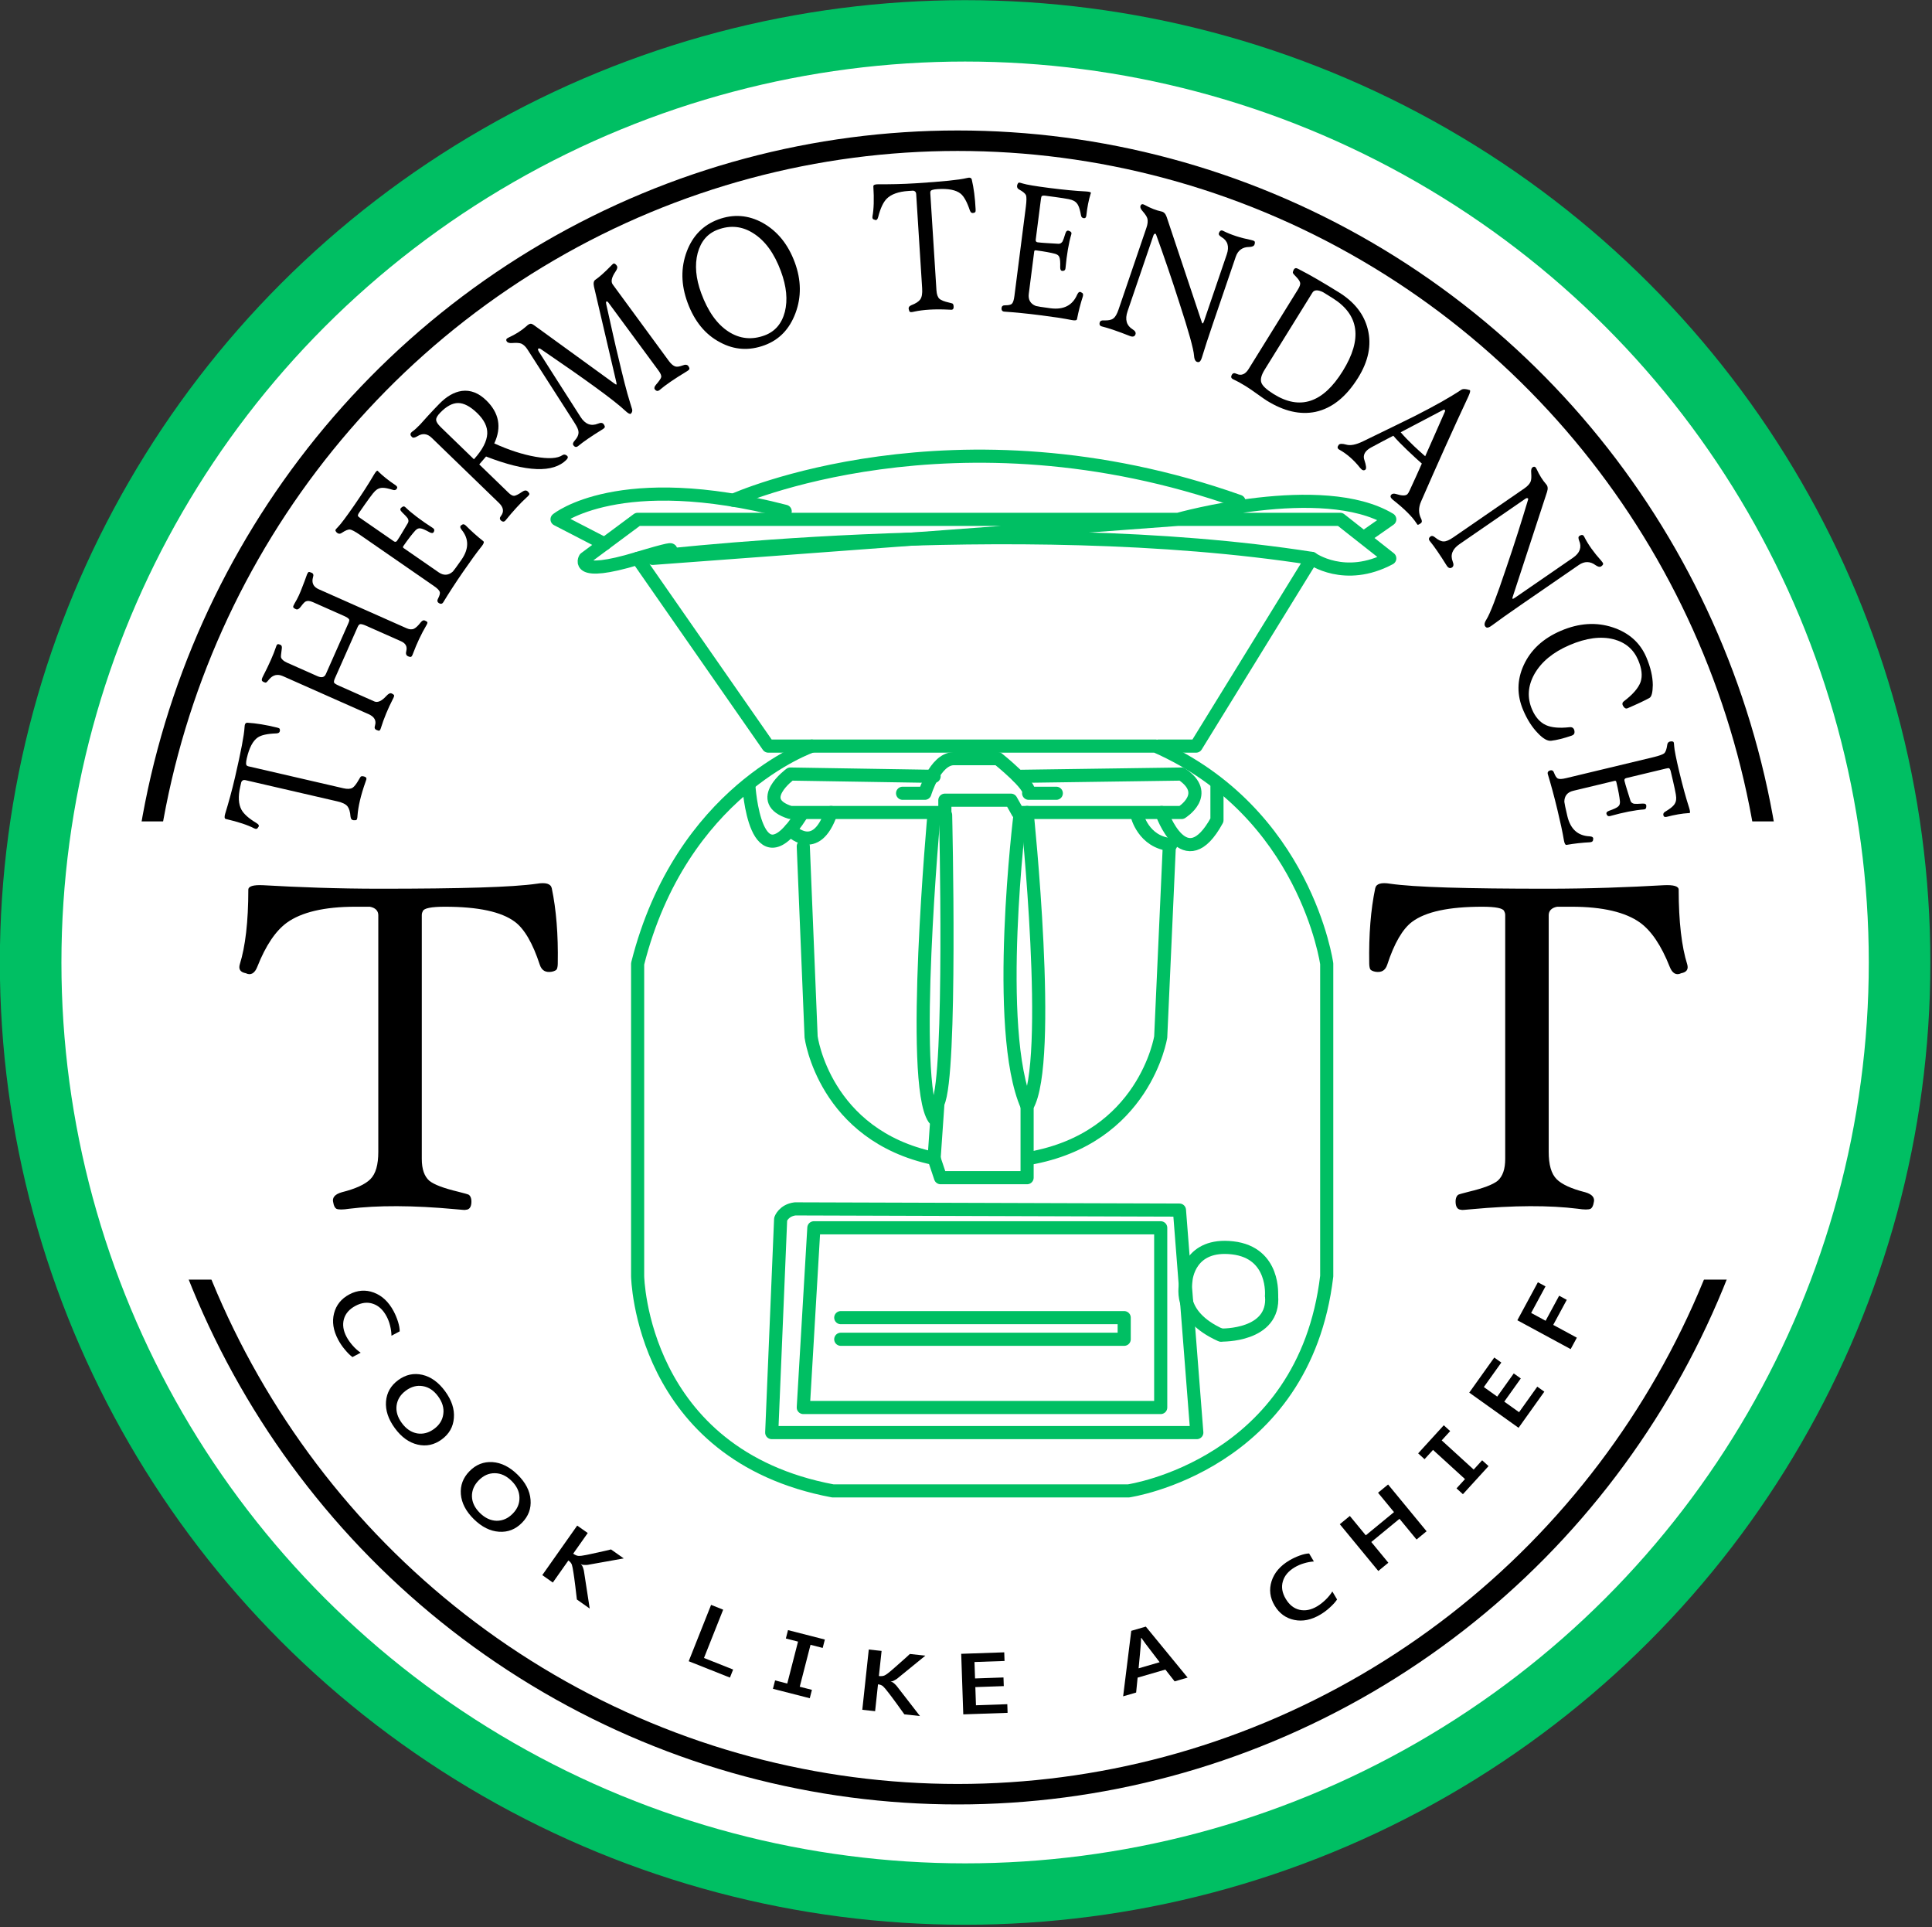 <svg xmlns="http://www.w3.org/2000/svg" xmlns:xlink="http://www.w3.org/1999/xlink" xmlns:serif="http://www.serif.com/" width="100%" height="100%" viewBox="0 0 371 370" xml:space="preserve" style="fill-rule:evenodd;clip-rule:evenodd;stroke-linecap:round;stroke-linejoin:round;stroke-miterlimit:1.5;"><rect x="0" y="0" width="371" height="370" fill="#333333" stroke="none"/>    <g transform="matrix(1.868,0,0,1.862,-102.226,-459.577)">        <ellipse cx="153.937" cy="346.056" rx="96.063" ry="96.056" style="fill:#fff;stroke:#00bf63;stroke-width:6.33px;"></ellipse>    </g>    <g transform="matrix(1.497,0,0,1.445,-87.826,-180.644)">        <ellipse cx="181.518" cy="253.553" rx="104.954" ry="109.844" style="fill:#fff;stroke:#000;stroke-width:2.72px;"></ellipse>    </g>    <g transform="matrix(1.868,0,0,1.862,-102.226,-459.577)">        <rect x="68.301" y="332.6" width="169.706" height="45.095" style="fill:#fff;fill-opacity:0;stroke:#fff;stroke-width:0.44px;"></rect>    </g>    <g transform="matrix(1,0,0,1,-57.679,-63.927)">        <rect x="83.067" y="223.631" width="317.079" height="83.963" style="fill:#fff;stroke:#fff;stroke-width:4px;"></rect>    </g>    <g transform="matrix(-1,0,0,1,414.877,-76.794)">        <g transform="matrix(96,0,0,96,86.473,308.475)">            <path d="M0.682,-0.487c-0,0.006 -0.001,0.01 -0.002,0.012c-0.001,0.002 -0.005,0.004 -0.01,0.005c-0.012,0.002 -0.02,-0.002 -0.024,-0.014c-0.014,-0.043 -0.031,-0.072 -0.05,-0.086c-0.027,-0.02 -0.073,-0.03 -0.14,-0.03c-0.027,-0 -0.042,0.003 -0.044,0.009c-0.001,0.002 -0.002,0.004 -0.002,0.008l0,0.487c0,0.021 0.005,0.035 0.015,0.044c0.01,0.008 0.029,0.015 0.058,0.022c0.012,0.003 0.019,0.005 0.021,0.006c0.004,0.003 0.006,0.009 0.005,0.018c-0.001,0.008 -0.005,0.012 -0.011,0.012c-0.001,0.001 -0.007,0 -0.02,-0.001c-0.086,-0.008 -0.157,-0.008 -0.213,-0.001c-0.013,0.002 -0.022,0.002 -0.026,-0c-0.003,-0.002 -0.005,-0.006 -0.006,-0.012c-0.003,-0.01 0.003,-0.017 0.017,-0.021c0.028,-0.007 0.047,-0.016 0.057,-0.026c0.011,-0.011 0.016,-0.029 0.016,-0.055l0,-0.473c0,-0.009 -0.006,-0.015 -0.017,-0.017c-0.002,0 -0.011,-0 -0.029,-0c-0.062,-0 -0.108,0.011 -0.137,0.032c-0.022,0.016 -0.042,0.045 -0.059,0.088c-0.005,0.013 -0.013,0.018 -0.023,0.013c-0.011,-0.002 -0.015,-0.008 -0.012,-0.018c0.011,-0.035 0.017,-0.085 0.017,-0.149c-0,-0.007 0.01,-0.01 0.03,-0.009c0.07,0.004 0.148,0.007 0.233,0.007c0.162,-0 0.266,-0.003 0.314,-0.01c0.018,-0.003 0.028,0 0.03,0.009c0.009,0.043 0.013,0.093 0.012,0.15Z" style="fill-rule:nonzero;"></path>        </g>    </g>    <g transform="matrix(1,0,0,1,-44.836,-76.794)">        <g transform="matrix(96,0,0,96,86.473,308.475)">            <path d="M0.682,-0.487c-0,0.006 -0.001,0.01 -0.002,0.012c-0.001,0.002 -0.005,0.004 -0.01,0.005c-0.012,0.002 -0.02,-0.002 -0.024,-0.014c-0.014,-0.043 -0.031,-0.072 -0.05,-0.086c-0.027,-0.02 -0.073,-0.03 -0.14,-0.03c-0.027,-0 -0.042,0.003 -0.044,0.009c-0.001,0.002 -0.002,0.004 -0.002,0.008l0,0.487c0,0.021 0.005,0.035 0.015,0.044c0.01,0.008 0.029,0.015 0.058,0.022c0.012,0.003 0.019,0.005 0.021,0.006c0.004,0.003 0.006,0.009 0.005,0.018c-0.001,0.008 -0.005,0.012 -0.011,0.012c-0.001,0.001 -0.007,0 -0.02,-0.001c-0.086,-0.008 -0.157,-0.008 -0.213,-0.001c-0.013,0.002 -0.022,0.002 -0.026,-0c-0.003,-0.002 -0.005,-0.006 -0.006,-0.012c-0.003,-0.01 0.003,-0.017 0.017,-0.021c0.028,-0.007 0.047,-0.016 0.057,-0.026c0.011,-0.011 0.016,-0.029 0.016,-0.055l0,-0.473c0,-0.009 -0.006,-0.015 -0.017,-0.017c-0.002,0 -0.011,-0 -0.029,-0c-0.062,-0 -0.108,0.011 -0.137,0.032c-0.022,0.016 -0.042,0.045 -0.059,0.088c-0.005,0.013 -0.013,0.018 -0.023,0.013c-0.011,-0.002 -0.015,-0.008 -0.012,-0.018c0.011,-0.035 0.017,-0.085 0.017,-0.149c-0,-0.007 0.01,-0.01 0.03,-0.009c0.07,0.004 0.148,0.007 0.233,0.007c0.162,-0 0.266,-0.003 0.314,-0.01c0.018,-0.003 0.028,0 0.03,0.009c0.009,0.043 0.013,0.093 0.012,0.15Z" style="fill-rule:nonzero;"></path>        </g>    </g>    <g transform="matrix(1,0,0,1,-48.361,-207.176)">        <g transform="matrix(0.263,-1.14,1.403,0.324,-436.827,382.522)">            <g transform="matrix(26.667,0,0,26.667,115.059,371.753)">                <path d="M0.682,-0.487c-0,0.006 -0.001,0.01 -0.002,0.012c-0.001,0.002 -0.005,0.004 -0.01,0.005c-0.012,0.002 -0.02,-0.002 -0.024,-0.014c-0.014,-0.043 -0.031,-0.072 -0.05,-0.086c-0.027,-0.02 -0.073,-0.03 -0.14,-0.03c-0.027,-0 -0.042,0.003 -0.044,0.009c-0.001,0.002 -0.002,0.004 -0.002,0.008l0,0.487c0,0.021 0.005,0.035 0.015,0.044c0.01,0.008 0.029,0.015 0.058,0.022c0.012,0.003 0.019,0.005 0.021,0.006c0.004,0.003 0.006,0.009 0.005,0.018c-0.001,0.008 -0.005,0.012 -0.011,0.012c-0.001,0.001 -0.007,0 -0.02,-0.001c-0.086,-0.008 -0.157,-0.008 -0.213,-0.001c-0.013,0.002 -0.022,0.002 -0.026,-0c-0.003,-0.002 -0.005,-0.006 -0.006,-0.012c-0.003,-0.01 0.003,-0.017 0.017,-0.021c0.028,-0.007 0.047,-0.016 0.057,-0.026c0.011,-0.011 0.016,-0.029 0.016,-0.055l0,-0.473c0,-0.009 -0.006,-0.015 -0.017,-0.017c-0.002,0 -0.011,-0 -0.029,-0c-0.062,-0 -0.108,0.011 -0.137,0.032c-0.022,0.016 -0.042,0.045 -0.059,0.088c-0.005,0.013 -0.013,0.018 -0.023,0.013c-0.011,-0.002 -0.015,-0.008 -0.012,-0.018c0.011,-0.035 0.017,-0.085 0.017,-0.149c-0,-0.007 0.01,-0.01 0.03,-0.009c0.07,0.004 0.148,0.007 0.233,0.007c0.162,-0 0.266,-0.003 0.314,-0.01c0.018,-0.003 0.028,0 0.03,0.009c0.009,0.043 0.013,0.093 0.012,0.15Z" style="fill-rule:nonzero;"></path>            </g>        </g>        <g transform="matrix(0.474,-1.07,1.316,0.584,-396.841,274.233)">            <g transform="matrix(26.667,0,0,26.667,120.337,349.519)">                <path d="M0.809,-0.013c0,0.008 -0.001,0.013 -0.003,0.015c-0.002,0.002 -0.008,0.003 -0.018,0.002c-0.064,-0.006 -0.128,-0.007 -0.193,-0.004c-0.012,0.001 -0.021,-0 -0.024,-0.002c-0.003,-0.002 -0.005,-0.007 -0.005,-0.015c-0,-0.011 0.009,-0.017 0.026,-0.019c0.027,-0.004 0.041,-0.018 0.041,-0.044l-0,-0.192c-0,-0.014 -0.002,-0.023 -0.005,-0.028c-0.003,-0.005 -0.011,-0.007 -0.023,-0.007l-0.345,-0c-0.015,-0 -0.023,0.002 -0.027,0.005c-0.003,0.004 -0.005,0.013 -0.005,0.028l0,0.194c0,0.018 0.02,0.033 0.061,0.044c0.018,0.005 0.027,0.011 0.027,0.019c-0,0.008 -0.002,0.013 -0.004,0.015c-0.003,0.002 -0.012,0.003 -0.025,0.002c-0.065,-0.003 -0.129,-0.002 -0.193,0.004c-0.01,0.001 -0.015,0 -0.018,-0.002c-0.002,-0.002 -0.003,-0.007 -0.003,-0.015c0,-0.009 0.007,-0.014 0.021,-0.015c0.032,-0.003 0.048,-0.021 0.048,-0.052l0,-0.469c0,-0.03 -0.018,-0.049 -0.054,-0.057c-0.013,-0.003 -0.021,-0.005 -0.023,-0.007c-0.003,-0.001 -0.004,-0.005 -0.004,-0.01c0,-0.004 0,-0.007 0.001,-0.009c0.002,-0.007 0.012,-0.009 0.029,-0.008c0.082,0.004 0.149,0.004 0.199,-0c0.009,-0.001 0.015,-0 0.018,0.002c0.003,0.002 0.004,0.007 0.004,0.015c0,0.006 -0.007,0.011 -0.022,0.014c-0.026,0.006 -0.042,0.01 -0.047,0.013c-0.01,0.007 -0.015,0.02 -0.015,0.04l0,0.165c0,0.023 0.011,0.034 0.033,0.034l0.34,0c0.013,0 0.022,-0.001 0.025,-0.004c0.005,-0.005 0.007,-0.015 0.007,-0.032l-0,-0.168c-0,-0.018 -0.005,-0.029 -0.014,-0.035c-0.005,-0.004 -0.019,-0.008 -0.041,-0.012c-0.018,-0.003 -0.027,-0.009 -0.027,-0.017c-0,-0.009 0.001,-0.014 0.005,-0.017c0.003,-0.002 0.011,-0.002 0.025,-0.001c0.036,0.004 0.073,0.004 0.111,0.002c0.027,-0.001 0.055,-0.002 0.082,-0.004c0.009,-0 0.015,0.001 0.017,0.002c0.003,0.002 0.004,0.007 0.004,0.016c-0,0.009 -0.007,0.014 -0.021,0.015c-0.036,0.004 -0.054,0.021 -0.054,0.051l0,0.481c0,0.016 0.006,0.028 0.017,0.035c0.009,0.006 0.026,0.012 0.051,0.017c0.014,0.003 0.021,0.008 0.021,0.015Z" style="fill-rule:nonzero;"></path>            </g>        </g>        <g transform="matrix(0.665,-0.962,1.184,0.819,-340.845,185.782)">            <g transform="matrix(26.667,0,0,26.667,131.909,325.033)">                <path d="M0.56,-0.122c-0.009,0.039 -0.015,0.078 -0.018,0.117c-0,0.006 -0.01,0.009 -0.03,0.008c-0.051,-0.003 -0.115,-0.004 -0.194,-0.004c-0.087,0 -0.161,0.002 -0.224,0.005c-0.014,0.001 -0.021,-0.005 -0.021,-0.017c0,-0.009 0.007,-0.014 0.021,-0.015c0.02,-0.002 0.032,-0.006 0.038,-0.011c0.007,-0.007 0.01,-0.02 0.01,-0.041l0,-0.45c0,-0.03 -0.003,-0.049 -0.008,-0.057c-0.006,-0.008 -0.021,-0.016 -0.046,-0.024c-0.013,-0.004 -0.018,-0.012 -0.015,-0.024c0.002,-0.006 0.004,-0.009 0.008,-0.01c0.003,-0.001 0.012,-0 0.026,0.002c0.021,0.003 0.075,0.005 0.163,0.005c0.088,-0 0.163,-0.002 0.226,-0.006c0.021,-0.001 0.032,0 0.032,0.004c-0,0.002 -0,0.004 -0.001,0.005c-0.007,0.032 -0.01,0.069 -0.009,0.11c0,0.01 -0.004,0.015 -0.014,0.015c-0.009,0 -0.016,-0.004 -0.019,-0.013c-0.009,-0.023 -0.017,-0.038 -0.024,-0.046c-0.01,-0.013 -0.025,-0.021 -0.045,-0.024c-0.016,-0.003 -0.071,-0.004 -0.165,-0.004c-0.011,-0 -0.018,0.002 -0.021,0.005c-0.001,0.002 -0.002,0.007 -0.002,0.015l0,0.204c0,0.008 0.005,0.012 0.014,0.012c0.03,-0 0.073,-0.003 0.129,-0.006c0.01,-0.001 0.017,-0.006 0.022,-0.014c0.003,-0.007 0.007,-0.02 0.011,-0.041c0.003,-0.014 0.01,-0.019 0.023,-0.015c0.011,0.002 0.016,0.007 0.014,0.015c-0.009,0.044 -0.012,0.102 -0.009,0.173c0,0.008 -0.005,0.013 -0.016,0.014c-0.01,0.001 -0.015,-0.004 -0.017,-0.016c-0.003,-0.025 -0.007,-0.042 -0.013,-0.05c-0.005,-0.008 -0.014,-0.012 -0.028,-0.014c-0.027,-0.003 -0.067,-0.005 -0.121,-0.005c-0.006,0 -0.009,0.002 -0.009,0.007l0,0.213c0,0.03 0.018,0.049 0.053,0.056c0.009,0.001 0.039,0.002 0.091,0.002c0.081,0 0.132,-0.028 0.152,-0.085c0.005,-0.013 0.013,-0.018 0.024,-0.013c0.01,0.002 0.014,0.008 0.012,0.018Z" style="fill-rule:nonzero;"></path>            </g>        </g>        <g transform="matrix(0.814,-0.841,1.035,1.002,-293.051,119.807)">            <g transform="matrix(26.667,0,0,26.667,143.144,309.024)">                <path d="M0.642,0.001c0,0.007 -0.006,0.011 -0.019,0.011c-0.117,0 -0.227,-0.1 -0.331,-0.3c-0.04,0.002 -0.061,0.003 -0.064,0.003l0,0.205c0,0.015 0.004,0.025 0.011,0.03c0.008,0.005 0.024,0.01 0.05,0.014c0.018,0.003 0.027,0.009 0.027,0.019c-0,0.008 -0.002,0.013 -0.004,0.015c-0.003,0.002 -0.012,0.003 -0.025,0.002c-0.059,-0.003 -0.123,-0.001 -0.193,0.004c-0.014,0.001 -0.021,-0.005 -0.021,-0.017c0,-0.009 0.007,-0.014 0.021,-0.015c0.032,-0.003 0.048,-0.021 0.048,-0.052l0,-0.468c0,-0.031 -0.018,-0.05 -0.054,-0.057c-0.018,-0.004 -0.027,-0.009 -0.027,-0.017c0,-0.012 0.006,-0.018 0.018,-0.018c0.004,-0 0.008,0 0.012,0.001c0.013,0.002 0.034,0.003 0.061,0.003c0.009,-0 0.032,-0.001 0.069,-0.002c0.036,-0.001 0.071,-0.001 0.102,-0.001c0.065,-0 0.117,0.012 0.155,0.036c0.042,0.027 0.063,0.067 0.063,0.12c0,0.09 -0.052,0.15 -0.156,0.179c0.033,0.075 0.072,0.14 0.117,0.194c0.046,0.055 0.087,0.086 0.124,0.092c0.01,0.002 0.015,0.008 0.016,0.019Zm-0.196,-0.472c-0,-0.048 -0.013,-0.083 -0.037,-0.103c-0.025,-0.021 -0.065,-0.031 -0.119,-0.031c-0.024,0 -0.041,0.003 -0.049,0.01c-0.009,0.007 -0.013,0.021 -0.013,0.043l0,0.23c0.079,-0.002 0.135,-0.016 0.17,-0.041c0.032,-0.023 0.048,-0.059 0.048,-0.108Z" style="fill-rule:nonzero;"></path>            </g>        </g>        <g transform="matrix(0.964,-0.663,0.816,1.187,-234.159,49.439)">            <g transform="matrix(26.667,0,0,26.667,157.47,294.007)">                <path d="M0.908,-0.016c0,0.008 -0.002,0.013 -0.005,0.015c-0.003,0.002 -0.012,0.003 -0.026,0.002c-0.085,-0.004 -0.151,-0.004 -0.198,-0c-0.014,0.001 -0.022,-0.005 -0.022,-0.017c0,-0.007 0.008,-0.012 0.022,-0.015c0.029,-0.006 0.047,-0.012 0.052,-0.016c0.008,-0.005 0.011,-0.018 0.01,-0.037l-0.017,-0.417c-0,-0.008 -0.002,-0.013 -0.007,-0.013c-0.003,0 -0.006,0.003 -0.009,0.009c-0.058,0.117 -0.099,0.199 -0.122,0.249c-0.047,0.098 -0.081,0.172 -0.1,0.223c-0.009,0.024 -0.014,0.036 -0.014,0.036c-0.003,0.006 -0.008,0.01 -0.014,0.012c-0.003,0.001 -0.006,0.002 -0.008,0.002c-0.007,-0 -0.013,-0.01 -0.018,-0.029c-0.02,-0.074 -0.091,-0.237 -0.212,-0.49c-0.003,-0.007 -0.007,-0.011 -0.012,-0.011c-0.005,-0 -0.007,0.005 -0.008,0.015c-0.004,0.097 -0.01,0.225 -0.016,0.386c-0.002,0.043 0.02,0.069 0.065,0.077c0.018,0.003 0.027,0.009 0.027,0.019c-0,0.008 -0.002,0.013 -0.005,0.015c-0.004,0.002 -0.012,0.003 -0.026,0.002c-0.075,-0.003 -0.133,-0.003 -0.174,-0c-0.015,0.001 -0.022,-0.005 -0.022,-0.017c-0,-0.007 0.007,-0.012 0.022,-0.015c0.026,-0.005 0.043,-0.014 0.051,-0.026c0.007,-0.009 0.01,-0.025 0.011,-0.049l0.017,-0.432c0.001,-0.019 -0.003,-0.033 -0.011,-0.044c-0.007,-0.008 -0.022,-0.018 -0.044,-0.028c-0.015,-0.007 -0.023,-0.015 -0.022,-0.023c0.001,-0.009 0.008,-0.012 0.021,-0.01c0.05,0.007 0.094,0.008 0.131,0.004c0.014,-0.002 0.024,-0.001 0.029,0.001c0.006,0.002 0.01,0.008 0.014,0.017l0.204,0.467c0.003,0.007 0.005,0.01 0.007,0.01c0.002,-0 0.005,-0.004 0.009,-0.013c0.013,-0.028 0.086,-0.179 0.218,-0.453c0.008,-0.016 0.018,-0.025 0.031,-0.025c0.03,0 0.072,-0.004 0.127,-0.013c0.012,-0.002 0.02,-0.003 0.023,-0.002c0.005,0.002 0.008,0.008 0.008,0.018c0,0.008 -0.009,0.015 -0.026,0.02c-0.041,0.013 -0.061,0.028 -0.06,0.046l0.018,0.475c0.001,0.019 0.006,0.032 0.014,0.04c0.007,0.007 0.021,0.012 0.04,0.016c0.018,0.003 0.027,0.01 0.027,0.019Z" style="fill-rule:nonzero;"></path>            </g>        </g>        <g transform="matrix(1.097,-0.406,0.499,1.351,-156.324,-23.085)">            <g transform="matrix(26.667,0,0,26.667,182.989,277.44)">                <path d="M0.766,-0.322c0,0.094 -0.035,0.174 -0.104,0.239c-0.069,0.065 -0.151,0.097 -0.247,0.097c-0.101,0 -0.185,-0.03 -0.251,-0.091c-0.069,-0.062 -0.103,-0.143 -0.103,-0.242c0,-0.096 0.035,-0.176 0.104,-0.241c0.068,-0.064 0.152,-0.096 0.25,-0.096c0.1,0 0.184,0.031 0.25,0.093c0.067,0.064 0.101,0.144 0.101,0.241Zm-0.099,0.017c-0,-0.095 -0.026,-0.17 -0.078,-0.225c-0.049,-0.053 -0.115,-0.079 -0.197,-0.079c-0.068,0 -0.123,0.025 -0.167,0.075c-0.043,0.05 -0.065,0.115 -0.065,0.195c0,0.096 0.025,0.172 0.076,0.227c0.049,0.053 0.116,0.08 0.2,0.08c0.068,-0 0.124,-0.025 0.167,-0.075c0.043,-0.051 0.064,-0.116 0.064,-0.198Z" style="fill-rule:nonzero;"></path>            </g>        </g>        <g transform="matrix(1.168,-0.074,0.091,1.437,-60.378,-101.062)">            <g transform="matrix(26.667,0,0,26.667,215.482,267.49)">                <path d="M0.682,-0.487c-0,0.006 -0.001,0.01 -0.002,0.012c-0.001,0.002 -0.005,0.004 -0.01,0.005c-0.012,0.002 -0.02,-0.002 -0.024,-0.014c-0.014,-0.043 -0.031,-0.072 -0.05,-0.086c-0.027,-0.02 -0.073,-0.03 -0.14,-0.03c-0.027,-0 -0.042,0.003 -0.044,0.009c-0.001,0.002 -0.002,0.004 -0.002,0.008l0,0.487c0,0.021 0.005,0.035 0.015,0.044c0.01,0.008 0.029,0.015 0.058,0.022c0.012,0.003 0.019,0.005 0.021,0.006c0.004,0.003 0.006,0.009 0.005,0.018c-0.001,0.008 -0.005,0.012 -0.011,0.012c-0.001,0.001 -0.007,0 -0.02,-0.001c-0.086,-0.008 -0.157,-0.008 -0.213,-0.001c-0.013,0.002 -0.022,0.002 -0.026,-0c-0.003,-0.002 -0.005,-0.006 -0.006,-0.012c-0.003,-0.01 0.003,-0.017 0.017,-0.021c0.028,-0.007 0.047,-0.016 0.057,-0.026c0.011,-0.011 0.016,-0.029 0.016,-0.055l0,-0.473c0,-0.009 -0.006,-0.015 -0.017,-0.017c-0.002,0 -0.011,-0 -0.029,-0c-0.062,-0 -0.108,0.011 -0.137,0.032c-0.022,0.016 -0.042,0.045 -0.059,0.088c-0.005,0.013 -0.013,0.018 -0.023,0.013c-0.011,-0.002 -0.015,-0.008 -0.012,-0.018c0.011,-0.035 0.017,-0.085 0.017,-0.149c-0,-0.007 0.01,-0.01 0.03,-0.009c0.07,0.004 0.148,0.007 0.233,0.007c0.162,-0 0.266,-0.003 0.314,-0.01c0.018,-0.003 0.028,0 0.03,0.009c0.009,0.043 0.013,0.093 0.012,0.15Z" style="fill-rule:nonzero;"></path>            </g>        </g>        <g transform="matrix(1.161,0.149,-0.183,1.428,10.528,-149.574)">            <g transform="matrix(26.667,0,0,26.667,238.254,266.496)">                <path d="M0.56,-0.122c-0.009,0.039 -0.015,0.078 -0.018,0.117c-0,0.006 -0.01,0.009 -0.03,0.008c-0.051,-0.003 -0.115,-0.004 -0.194,-0.004c-0.087,0 -0.161,0.002 -0.224,0.005c-0.014,0.001 -0.021,-0.005 -0.021,-0.017c0,-0.009 0.007,-0.014 0.021,-0.015c0.02,-0.002 0.032,-0.006 0.038,-0.011c0.007,-0.007 0.01,-0.02 0.01,-0.041l0,-0.45c0,-0.03 -0.003,-0.049 -0.008,-0.057c-0.006,-0.008 -0.021,-0.016 -0.046,-0.024c-0.013,-0.004 -0.018,-0.012 -0.015,-0.024c0.002,-0.006 0.004,-0.009 0.008,-0.01c0.003,-0.001 0.012,-0 0.026,0.002c0.021,0.003 0.075,0.005 0.163,0.005c0.088,-0 0.163,-0.002 0.226,-0.006c0.021,-0.001 0.032,0 0.032,0.004c-0,0.002 -0,0.004 -0.001,0.005c-0.007,0.032 -0.01,0.069 -0.009,0.11c0,0.01 -0.004,0.015 -0.014,0.015c-0.009,0 -0.016,-0.004 -0.019,-0.013c-0.009,-0.023 -0.017,-0.038 -0.024,-0.046c-0.01,-0.013 -0.025,-0.021 -0.045,-0.024c-0.016,-0.003 -0.071,-0.004 -0.165,-0.004c-0.011,-0 -0.018,0.002 -0.021,0.005c-0.001,0.002 -0.002,0.007 -0.002,0.015l0,0.204c0,0.008 0.005,0.012 0.014,0.012c0.03,-0 0.073,-0.003 0.129,-0.006c0.01,-0.001 0.017,-0.006 0.022,-0.014c0.003,-0.007 0.007,-0.02 0.011,-0.041c0.003,-0.014 0.01,-0.019 0.023,-0.015c0.011,0.002 0.016,0.007 0.014,0.015c-0.009,0.044 -0.012,0.102 -0.009,0.173c0,0.008 -0.005,0.013 -0.016,0.014c-0.01,0.001 -0.015,-0.004 -0.017,-0.016c-0.003,-0.025 -0.007,-0.042 -0.013,-0.05c-0.005,-0.008 -0.014,-0.012 -0.028,-0.014c-0.027,-0.003 -0.067,-0.005 -0.121,-0.005c-0.006,0 -0.009,0.002 -0.009,0.007l0,0.213c0,0.03 0.018,0.049 0.053,0.056c0.009,0.001 0.039,0.002 0.091,0.002c0.081,0 0.132,-0.028 0.152,-0.085c0.005,-0.013 0.013,-0.018 0.024,-0.013c0.01,0.002 0.014,0.008 0.012,0.018Z" style="fill-rule:nonzero;"></path>            </g>        </g>        <g transform="matrix(1.107,0.378,-0.465,1.363,97.455,-194.962)">            <g transform="matrix(26.667,0,0,26.667,257.682,268.95)">                <path d="M0.805,-0.633c0,0.008 -0.009,0.015 -0.026,0.02c-0.039,0.011 -0.059,0.034 -0.059,0.068l0,0.351c0,0.074 0.001,0.134 0.003,0.179c0.001,0.017 -0.003,0.027 -0.012,0.029c-0.015,0.004 -0.027,-0.004 -0.037,-0.023c-0.016,-0.031 -0.08,-0.107 -0.192,-0.228c-0.093,-0.102 -0.183,-0.196 -0.27,-0.284c-0.003,-0.003 -0.006,-0.004 -0.009,-0.002c-0.003,0.001 -0.005,0.005 -0.005,0.011l0,0.4c0,0.043 0.022,0.069 0.065,0.077c0.018,0.003 0.027,0.01 0.027,0.019c0,0.012 -0.01,0.018 -0.03,0.017c-0.078,-0.003 -0.138,-0.003 -0.181,-0c-0.014,0.001 -0.021,-0.005 -0.021,-0.017c0,-0.007 0.007,-0.012 0.021,-0.015c0.025,-0.006 0.042,-0.014 0.05,-0.024c0.009,-0.01 0.013,-0.027 0.013,-0.051l0,-0.432c0,-0.019 -0.004,-0.033 -0.012,-0.044c-0.007,-0.009 -0.022,-0.018 -0.043,-0.028c-0.016,-0.007 -0.024,-0.015 -0.023,-0.023c0.001,-0.009 0.008,-0.012 0.022,-0.01c0.042,0.006 0.079,0.007 0.11,0.004c0.016,-0.002 0.03,0.004 0.043,0.018l0.409,0.436c0.005,0.006 0.009,0.009 0.011,0.009c0.003,0 0.004,-0.004 0.004,-0.013l0,-0.353c0,-0.041 -0.022,-0.066 -0.065,-0.073c-0.015,-0.003 -0.023,-0.007 -0.023,-0.014c0,-0.014 0.007,-0.02 0.021,-0.018c0.054,0.006 0.113,0.005 0.179,-0.002c0.011,-0.001 0.019,-0.001 0.022,-0c0.005,0.001 0.008,0.007 0.008,0.016Z" style="fill-rule:nonzero;"></path>            </g>        </g>        <g transform="matrix(0.994,0.617,-0.759,1.224,212.645,-236.678)">            <g transform="matrix(26.667,0,0,26.667,282.9,278.137)">                <path d="M0.743,-0.333c0,0.113 -0.037,0.199 -0.112,0.258c-0.07,0.054 -0.167,0.081 -0.292,0.081c-0.011,-0 -0.034,-0.001 -0.071,-0.003c-0.037,-0.002 -0.065,-0.003 -0.085,-0.003c-0.027,0 -0.056,0.001 -0.089,0.004c-0.014,0.001 -0.021,-0.004 -0.021,-0.017c0,-0.009 0.007,-0.014 0.021,-0.015c0.032,-0.003 0.048,-0.021 0.048,-0.052l0,-0.468c0,-0.017 -0.003,-0.029 -0.011,-0.035c-0.006,-0.005 -0.018,-0.01 -0.038,-0.014c-0.017,-0.003 -0.027,-0.006 -0.031,-0.008c-0.003,-0.003 -0.005,-0.008 -0.006,-0.015c-0.001,-0.008 0.003,-0.013 0.01,-0.015c0.002,-0.001 0.009,-0.001 0.022,-0.002c0.07,-0.005 0.163,-0.007 0.278,-0.007c0.113,-0 0.203,0.027 0.271,0.081c0.071,0.056 0.106,0.133 0.106,0.23Zm-0.102,0.013c0,-0.189 -0.097,-0.283 -0.291,-0.283l-0.068,-0c-0.036,0.003 -0.054,0.013 -0.054,0.03l0,0.453c0,0.032 0.008,0.053 0.025,0.064c0.017,0.011 0.051,0.016 0.102,0.016c0.191,-0 0.286,-0.093 0.286,-0.28Z" style="fill-rule:nonzero;"></path>            </g>        </g>        <g transform="matrix(0.846,0.809,-0.995,1.041,337.5,-257.848)">            <g transform="matrix(26.667,0,0,26.667,304.173,291.892)">                <path d="M0.733,-0.01c-0.002,0.009 -0.004,0.014 -0.006,0.016c-0.002,0.001 -0.007,0.001 -0.014,-0.001c-0.047,-0.009 -0.115,-0.01 -0.204,-0.003c-0.017,0.001 -0.026,-0.002 -0.028,-0.01c-0.002,-0.009 0.004,-0.016 0.016,-0.021c0.035,-0.014 0.053,-0.027 0.053,-0.04c-0,-0.005 -0.002,-0.012 -0.006,-0.021c-0.024,-0.057 -0.044,-0.104 -0.06,-0.139c-0.023,0.001 -0.064,0.002 -0.122,0.002c-0.048,-0 -0.089,-0.001 -0.123,-0.004c-0.012,0.028 -0.028,0.067 -0.048,0.117c-0.005,0.012 -0.007,0.022 -0.007,0.031c0,0.018 0.01,0.032 0.03,0.04c0.03,0.013 0.045,0.023 0.045,0.03c-0.001,0.011 -0.011,0.015 -0.031,0.013c-0.061,-0.007 -0.118,-0.005 -0.17,0.006c-0.014,0.003 -0.021,-0.002 -0.023,-0.015c-0.001,-0.008 0.009,-0.017 0.032,-0.027c0.024,-0.01 0.044,-0.033 0.061,-0.07c0.063,-0.138 0.104,-0.228 0.123,-0.271c0.045,-0.104 0.077,-0.189 0.095,-0.255c0.003,-0.01 0.016,-0.019 0.039,-0.028c0.005,-0.002 0.012,0.007 0.021,0.028c0.07,0.169 0.149,0.35 0.236,0.543c0.014,0.031 0.038,0.051 0.071,0.061c0.015,0.004 0.022,0.01 0.02,0.018Zm-0.265,-0.257c-0.022,-0.049 -0.055,-0.125 -0.101,-0.227c-0.002,-0.006 -0.005,-0.008 -0.009,-0.008c-0.003,-0 -0.006,0.002 -0.008,0.008l-0.093,0.225c0.035,0.003 0.074,0.004 0.117,0.004c0.027,-0 0.058,-0.001 0.094,-0.002Z" style="fill-rule:nonzero;"></path>            </g>        </g>        <g transform="matrix(0.664,0.964,-1.186,0.817,474.348,-253.189)">            <g transform="matrix(26.667,0,0,26.667,321.473,308.804)">                <path d="M0.805,-0.633c0,0.008 -0.009,0.015 -0.026,0.02c-0.039,0.011 -0.059,0.034 -0.059,0.068l0,0.351c0,0.074 0.001,0.134 0.003,0.179c0.001,0.017 -0.003,0.027 -0.012,0.029c-0.015,0.004 -0.027,-0.004 -0.037,-0.023c-0.016,-0.031 -0.08,-0.107 -0.192,-0.228c-0.093,-0.102 -0.183,-0.196 -0.27,-0.284c-0.003,-0.003 -0.006,-0.004 -0.009,-0.002c-0.003,0.001 -0.005,0.005 -0.005,0.011l0,0.4c0,0.043 0.022,0.069 0.065,0.077c0.018,0.003 0.027,0.01 0.027,0.019c0,0.012 -0.01,0.018 -0.03,0.017c-0.078,-0.003 -0.138,-0.003 -0.181,-0c-0.014,0.001 -0.021,-0.005 -0.021,-0.017c0,-0.007 0.007,-0.012 0.021,-0.015c0.025,-0.006 0.042,-0.014 0.05,-0.024c0.009,-0.01 0.013,-0.027 0.013,-0.051l0,-0.432c0,-0.019 -0.004,-0.033 -0.012,-0.044c-0.007,-0.009 -0.022,-0.018 -0.043,-0.028c-0.016,-0.007 -0.024,-0.015 -0.023,-0.023c0.001,-0.009 0.008,-0.012 0.022,-0.01c0.042,0.006 0.079,0.007 0.11,0.004c0.016,-0.002 0.03,0.004 0.043,0.018l0.409,0.436c0.005,0.006 0.009,0.009 0.011,0.009c0.003,0 0.004,-0.004 0.004,-0.013l0,-0.353c0,-0.041 -0.022,-0.066 -0.065,-0.073c-0.015,-0.003 -0.023,-0.007 -0.023,-0.014c0,-0.014 0.007,-0.02 0.021,-0.018c0.054,0.006 0.113,0.005 0.179,-0.002c0.011,-0.001 0.019,-0.001 0.022,-0c0.005,0.001 0.008,0.007 0.008,0.016Z" style="fill-rule:nonzero;"></path>            </g>        </g>        <g transform="matrix(0.462,1.075,-1.323,0.569,619.011,-218.554)">            <g transform="matrix(26.667,0,0,26.667,336.221,331.173)">                <path d="M0.68,-0.159c-0.004,0.043 -0.011,0.078 -0.021,0.105c-0.006,0.017 -0.031,0.033 -0.075,0.046c-0.048,0.015 -0.102,0.022 -0.164,0.022c-0.102,0 -0.187,-0.03 -0.255,-0.091c-0.069,-0.062 -0.104,-0.141 -0.104,-0.238c0,-0.099 0.036,-0.181 0.107,-0.246c0.069,-0.063 0.152,-0.095 0.249,-0.095c0.069,0 0.127,0.009 0.174,0.025c0.041,0.015 0.063,0.028 0.065,0.041c0.003,0.025 0.005,0.065 0.005,0.121c0,0.009 -0.008,0.014 -0.025,0.016c-0.012,0.001 -0.02,-0.003 -0.023,-0.012c-0.017,-0.056 -0.04,-0.094 -0.069,-0.116c-0.029,-0.021 -0.072,-0.032 -0.13,-0.032c-0.072,0 -0.131,0.024 -0.177,0.072c-0.049,0.052 -0.074,0.123 -0.074,0.214c0,0.09 0.026,0.162 0.078,0.218c0.051,0.054 0.116,0.081 0.195,0.081c0.051,0 0.092,-0.011 0.122,-0.033c0.028,-0.021 0.051,-0.056 0.069,-0.104c0.005,-0.014 0.017,-0.019 0.035,-0.015c0.013,0.003 0.019,0.01 0.018,0.021Z" style="fill-rule:nonzero;"></path>            </g>        </g>        <g transform="matrix(0.273,1.138,-1.4,0.336,745.015,-158.344)">            <g transform="matrix(26.667,0,0,26.667,345.101,352.97)">                <path d="M0.56,-0.122c-0.009,0.039 -0.015,0.078 -0.018,0.117c-0,0.006 -0.01,0.009 -0.03,0.008c-0.051,-0.003 -0.115,-0.004 -0.194,-0.004c-0.087,0 -0.161,0.002 -0.224,0.005c-0.014,0.001 -0.021,-0.005 -0.021,-0.017c0,-0.009 0.007,-0.014 0.021,-0.015c0.02,-0.002 0.032,-0.006 0.038,-0.011c0.007,-0.007 0.01,-0.02 0.01,-0.041l0,-0.45c0,-0.03 -0.003,-0.049 -0.008,-0.057c-0.006,-0.008 -0.021,-0.016 -0.046,-0.024c-0.013,-0.004 -0.018,-0.012 -0.015,-0.024c0.002,-0.006 0.004,-0.009 0.008,-0.01c0.003,-0.001 0.012,-0 0.026,0.002c0.021,0.003 0.075,0.005 0.163,0.005c0.088,-0 0.163,-0.002 0.226,-0.006c0.021,-0.001 0.032,0 0.032,0.004c-0,0.002 -0,0.004 -0.001,0.005c-0.007,0.032 -0.01,0.069 -0.009,0.11c0,0.01 -0.004,0.015 -0.014,0.015c-0.009,0 -0.016,-0.004 -0.019,-0.013c-0.009,-0.023 -0.017,-0.038 -0.024,-0.046c-0.01,-0.013 -0.025,-0.021 -0.045,-0.024c-0.016,-0.003 -0.071,-0.004 -0.165,-0.004c-0.011,-0 -0.018,0.002 -0.021,0.005c-0.001,0.002 -0.002,0.007 -0.002,0.015l0,0.204c0,0.008 0.005,0.012 0.014,0.012c0.03,-0 0.073,-0.003 0.129,-0.006c0.01,-0.001 0.017,-0.006 0.022,-0.014c0.003,-0.007 0.007,-0.02 0.011,-0.041c0.003,-0.014 0.01,-0.019 0.023,-0.015c0.011,0.002 0.016,0.007 0.014,0.015c-0.009,0.044 -0.012,0.102 -0.009,0.173c0,0.008 -0.005,0.013 -0.016,0.014c-0.01,0.001 -0.015,-0.004 -0.017,-0.016c-0.003,-0.025 -0.007,-0.042 -0.013,-0.05c-0.005,-0.008 -0.014,-0.012 -0.028,-0.014c-0.027,-0.003 -0.067,-0.005 -0.121,-0.005c-0.006,0 -0.009,0.002 -0.009,0.007l0,0.213c0,0.03 0.018,0.049 0.053,0.056c0.009,0.001 0.039,0.002 0.091,0.002c0.081,0 0.132,-0.028 0.152,-0.085c0.005,-0.013 0.013,-0.018 0.024,-0.013c0.01,0.002 0.014,0.008 0.012,0.018Z" style="fill-rule:nonzero;"></path>            </g>        </g>    </g>    <g transform="matrix(1,0,0,1,-48.361,-207.176)">        <g transform="matrix(0.559,1.05,-0.777,0.413,387.952,139.251)">            <g transform="matrix(17.333,0,0,17.333,126.507,448.961)">                <path d="M0.171,-0.382c0,0.087 0.019,0.156 0.058,0.207c0.04,0.051 0.092,0.076 0.158,0.076c0.031,-0 0.065,-0.006 0.099,-0.017c0.035,-0.011 0.066,-0.027 0.093,-0.046l0,0.117c-0.026,0.017 -0.058,0.03 -0.095,0.04c-0.037,0.011 -0.074,0.016 -0.111,0.016c-0.097,-0 -0.175,-0.037 -0.234,-0.11c-0.059,-0.073 -0.089,-0.167 -0.089,-0.282c0,-0.115 0.031,-0.21 0.092,-0.283c0.061,-0.073 0.141,-0.11 0.24,-0.11c0.036,0 0.072,0.005 0.107,0.014c0.035,0.009 0.064,0.022 0.085,0.038l0,0.117c-0.028,-0.019 -0.058,-0.034 -0.089,-0.044c-0.031,-0.011 -0.062,-0.016 -0.092,-0.016c-0.068,0 -0.122,0.025 -0.162,0.076c-0.04,0.05 -0.06,0.119 -0.06,0.207Z" style="fill-rule:nonzero;"></path>            </g>        </g>        <g transform="matrix(0.703,0.96,-0.71,0.52,354.026,104.395)">            <g transform="matrix(17.333,0,0,17.333,134.658,463.597)">                <path d="M0.735,-0.381c0,0.116 -0.031,0.21 -0.094,0.283c-0.063,0.073 -0.146,0.109 -0.249,0.109c-0.103,-0 -0.186,-0.036 -0.249,-0.109c-0.062,-0.073 -0.093,-0.167 -0.093,-0.283c-0,-0.117 0.031,-0.211 0.093,-0.284c0.063,-0.073 0.146,-0.109 0.249,-0.109c0.103,0 0.186,0.036 0.249,0.11c0.063,0.073 0.094,0.167 0.094,0.283Zm-0.121,0c0,-0.084 -0.02,-0.152 -0.061,-0.205c-0.04,-0.053 -0.094,-0.079 -0.161,-0.079c-0.067,0 -0.121,0.026 -0.161,0.079c-0.04,0.052 -0.06,0.12 -0.06,0.205c0,0.084 0.02,0.152 0.06,0.205c0.04,0.052 0.094,0.078 0.161,0.078c0.067,0 0.121,-0.026 0.162,-0.078c0.04,-0.053 0.06,-0.121 0.06,-0.205Z" style="fill-rule:nonzero;"></path>            </g>        </g>        <g transform="matrix(0.849,0.834,-0.617,0.628,304.799,69.336)">            <g transform="matrix(17.333,0,0,17.333,146.97,479.529)">                <path d="M0.735,-0.381c0,0.116 -0.031,0.21 -0.094,0.283c-0.063,0.073 -0.146,0.109 -0.249,0.109c-0.103,-0 -0.186,-0.036 -0.249,-0.109c-0.062,-0.073 -0.093,-0.167 -0.093,-0.283c-0,-0.117 0.031,-0.211 0.093,-0.284c0.063,-0.073 0.146,-0.109 0.249,-0.109c0.103,0 0.186,0.036 0.249,0.11c0.063,0.073 0.094,0.167 0.094,0.283Zm-0.121,0c0,-0.084 -0.02,-0.152 -0.061,-0.205c-0.04,-0.053 -0.094,-0.079 -0.161,-0.079c-0.067,0 -0.121,0.026 -0.161,0.079c-0.04,0.052 -0.06,0.12 -0.06,0.205c0,0.084 0.02,0.152 0.06,0.205c0.04,0.052 0.094,0.078 0.161,0.078c0.067,0 0.121,-0.026 0.162,-0.078c0.04,-0.053 0.06,-0.121 0.06,-0.205Z" style="fill-rule:nonzero;"></path>            </g>        </g>        <g transform="matrix(0.973,0.686,-0.507,0.719,243.683,42.928)">            <g transform="matrix(17.333,0,0,17.333,161.73,493.233)">                <path d="M0.21,-0.34l0,0.34l-0.12,-0l0,-0.763l0.12,0l0,0.318c0.023,0 0.04,-0.005 0.053,-0.016c0.013,-0.011 0.03,-0.032 0.053,-0.065c0.009,-0.012 0.019,-0.027 0.031,-0.045l0.091,-0.135c0.018,-0.027 0.03,-0.046 0.037,-0.057l0.145,0l-0.231,0.316c-0.005,0.007 -0.009,0.013 -0.014,0.018c-0.005,0.005 -0.009,0.01 -0.014,0.014c-0.007,0.007 -0.014,0.012 -0.019,0.016c-0.006,0.003 -0.011,0.005 -0.016,0.005l0,0.003c0.005,0 0.01,0.002 0.016,0.005c0.006,0.003 0.013,0.009 0.02,0.016c0.005,0.005 0.009,0.01 0.014,0.015c0.005,0.005 0.009,0.011 0.014,0.018l0.24,0.337l-0.146,-0c-0.009,-0.014 -0.023,-0.035 -0.042,-0.063c-0.019,-0.028 -0.032,-0.049 -0.041,-0.062c-0.021,-0.031 -0.038,-0.056 -0.051,-0.075c-0.013,-0.019 -0.024,-0.034 -0.033,-0.047c-0.026,-0.037 -0.045,-0.062 -0.058,-0.075c-0.013,-0.012 -0.029,-0.018 -0.049,-0.018Z" style="fill-rule:nonzero;"></path>            </g>        </g>        <g transform="matrix(1.106,0.439,-0.325,0.818,138.202,28.26)">            <g transform="matrix(17.333,0,0,17.333,186.044,507.938)">                <path d="M0.503,-0.109l0,0.109l-0.413,-0l0,-0.763l0.121,0l0,0.654l0.292,-0Z" style="fill-rule:nonzero;"></path>            </g>        </g>        <g transform="matrix(1.153,0.295,-0.219,0.852,76.889,34.742)">            <g transform="matrix(17.333,0,0,17.333,200.247,513.185)">                <path d="M0.424,-0.109l0,0.109l-0.354,-0l0,-0.109l0.117,0l0,-0.545l-0.117,0l0,-0.109l0.354,0l0,0.109l-0.117,0l0,0.545l0.117,-0Z" style="fill-rule:nonzero;"></path>            </g>        </g>        <g transform="matrix(1.183,0.128,-0.094,0.875,7.506,55.964)">            <g transform="matrix(17.333,0,0,17.333,213.983,516.439)">                <path d="M0.21,-0.34l0,0.34l-0.12,-0l0,-0.763l0.12,0l0,0.318c0.023,0 0.04,-0.005 0.053,-0.016c0.013,-0.011 0.03,-0.032 0.053,-0.065c0.009,-0.012 0.019,-0.027 0.031,-0.045l0.091,-0.135c0.018,-0.027 0.03,-0.046 0.037,-0.057l0.145,0l-0.231,0.316c-0.005,0.007 -0.009,0.013 -0.014,0.018c-0.005,0.005 -0.009,0.01 -0.014,0.014c-0.007,0.007 -0.014,0.012 -0.019,0.016c-0.006,0.003 -0.011,0.005 -0.016,0.005l0,0.003c0.005,0 0.01,0.002 0.016,0.005c0.006,0.003 0.013,0.009 0.02,0.016c0.005,0.005 0.009,0.01 0.014,0.015c0.005,0.005 0.009,0.011 0.014,0.018l0.24,0.337l-0.146,-0c-0.009,-0.014 -0.023,-0.035 -0.042,-0.063c-0.019,-0.028 -0.032,-0.049 -0.041,-0.062c-0.021,-0.031 -0.038,-0.056 -0.051,-0.075c-0.013,-0.019 -0.024,-0.034 -0.033,-0.047c-0.026,-0.037 -0.045,-0.062 -0.058,-0.075c-0.013,-0.012 -0.029,-0.018 -0.049,-0.018Z" style="fill-rule:nonzero;"></path>            </g>        </g>        <g transform="matrix(1.189,-0.041,0.03,0.879,-58.788,90.647)">            <g transform="matrix(17.333,0,0,17.333,231.063,517.866)">                <path d="M0.503,-0.109l0,0.109l-0.413,-0l0,-0.763l0.401,0l0,0.109l-0.28,0l0,0.207l0.265,0l0,0.109l-0.265,0l0,0.229l0.292,0Z" style="fill-rule:nonzero;"></path>            </g>        </g>        <g transform="matrix(1.143,-0.332,0.246,0.845,-158.064,183.517)">            <g transform="matrix(17.333,0,0,17.333,257.94,514.96)">                <path d="M0.208,-0.175l-0.052,0.175l-0.126,-0l0.243,-0.763l0.141,0l0.241,0.763l-0.126,-0l-0.052,-0.175l-0.269,0Zm0.134,-0.467c-0.007,0.031 -0.015,0.062 -0.024,0.093c-0.009,0.031 -0.017,0.062 -0.026,0.091l-0.051,0.174l0.204,0l-0.05,-0.175c-0.009,-0.033 -0.019,-0.065 -0.028,-0.098c-0.009,-0.033 -0.016,-0.061 -0.022,-0.085l-0.003,0Z" style="fill-rule:nonzero;"></path>            </g>        </g>        <g transform="matrix(1.023,-0.608,0.45,0.757,-223.811,312.489)">            <g transform="matrix(17.333,0,0,17.333,285.387,504.588)">                <path d="M0.171,-0.382c0,0.087 0.019,0.156 0.058,0.207c0.04,0.051 0.092,0.076 0.158,0.076c0.031,-0 0.065,-0.006 0.099,-0.017c0.035,-0.011 0.066,-0.027 0.093,-0.046l0,0.117c-0.026,0.017 -0.058,0.03 -0.095,0.04c-0.037,0.011 -0.074,0.016 -0.111,0.016c-0.097,-0 -0.175,-0.037 -0.234,-0.11c-0.059,-0.073 -0.089,-0.167 -0.089,-0.282c0,-0.115 0.031,-0.21 0.092,-0.283c0.061,-0.073 0.141,-0.11 0.24,-0.11c0.036,0 0.072,0.005 0.107,0.014c0.035,0.009 0.064,0.022 0.085,0.038l0,0.117c-0.028,-0.019 -0.058,-0.034 -0.089,-0.044c-0.031,-0.011 -0.062,-0.016 -0.092,-0.016c-0.068,0 -0.122,0.025 -0.162,0.076c-0.04,0.05 -0.06,0.119 -0.06,0.207Z" style="fill-rule:nonzero;"></path>            </g>        </g>        <g transform="matrix(0.919,-0.756,0.559,0.679,-240.904,400.033)">            <g transform="matrix(17.333,0,0,17.333,299.73,495.625)">                <path d="M0.211,-0.338l0,0.338l-0.121,-0l0,-0.763l0.121,0l0,0.316l0.34,0l0,-0.316l0.121,0l0,0.763l-0.121,-0l0,-0.338l-0.34,0Z" style="fill-rule:nonzero;"></path>            </g>        </g>        <g transform="matrix(0.802,-0.879,0.65,0.593,-237.644,485.347)">            <g transform="matrix(17.333,0,0,17.333,314.502,482.652)">                <path d="M0.424,-0.109l0,0.109l-0.354,-0l0,-0.109l0.117,0l0,-0.545l-0.117,0l0,-0.109l0.354,0l0,0.109l-0.117,0l0,0.545l0.117,-0Z" style="fill-rule:nonzero;"></path>            </g>        </g>        <g transform="matrix(0.691,-0.969,0.716,0.511,-222.835,555.395)">            <g transform="matrix(17.333,0,0,17.333,323.823,472.017)">                <path d="M0.503,-0.109l0,0.109l-0.413,-0l0,-0.763l0.401,0l0,0.109l-0.28,0l0,0.207l0.265,0l0,0.109l-0.265,0l0,0.229l0.292,0Z" style="fill-rule:nonzero;"></path>            </g>        </g>        <g transform="matrix(0.566,-1.047,0.774,0.419,-194.471,623.831)">            <g transform="matrix(17.333,0,0,17.333,332.688,458.992)">                <path d="M0.09,-0.763l0.402,0l0,0.109l-0.281,0l0,0.207l0.265,0l0,0.109l-0.265,0l0,0.338l-0.121,-0l0,-0.763Z" style="fill-rule:nonzero;"></path>            </g>        </g>    </g>    <g id="ROBOT" transform="matrix(1,0,0,1,-65.201,-64.97)">        <path d="M221.086,208.21c0,-0 -25.081,8.625 -33.442,41.79l0,59.976c0,0 0.577,34.307 37.478,41.226l56.793,-0c0,-0 33.73,-4.901 38.055,-41.226l-0,-59.976c-0,0 -4.036,-29.106 -32.865,-41.79l-66.019,-0Z" style="fill:#00bf63;fill-opacity:0;stroke:#00bf63;stroke-width:2.52px;"></path>        <path d="M221.086,208.21l-8.36,-0l-25.082,-36.037c0,0 72.073,-8.937 129.443,0l-22.199,36.037l-7.207,-0" style="fill:none;stroke:#00bf63;stroke-width:2.52px;"></path>        <path d="M317.087,172.173c-0,0 6.342,4.613 14.991,0l-9.514,-7.495l-134.92,-0l-10.09,7.495c0,0 -2.306,3.748 10.09,0c12.397,-3.747 2.883,0 2.883,0l100.902,-7.495c-0,-0 27.676,-7.784 40.649,-0l-5.041,3.523" style="fill:none;stroke:#00bf63;stroke-width:2.52px;"></path>        <path d="M181.294,169.395l-9.123,-4.717c0,-0 11.927,-9.808 43.809,-1.542" style="fill:none;stroke:#00bf63;stroke-width:2.52px;"></path>        <path d="M206.023,161.003c0,-0 42.348,-19.159 97.103,0.215" style="fill:none;stroke:#00bf63;stroke-width:2.52px;"></path>        <path d="M217.887,297.062l73.803,0.23l3.332,42.719l-81.628,0l1.713,-40.995c-0,0 0.579,-1.684 2.78,-1.954Z" style="fill:none;stroke:#00bf63;stroke-width:2.52px;"></path>        <path d="M219.455,335.194l2.03,-34.502l66.606,-0l0,34.502l-68.636,0Z" style="fill:none;stroke:#00bf63;stroke-width:2.52px;"></path>        <path d="M226.651,317.943l54.429,-0l0,4.151l-54.429,0" style="fill:none;stroke:#00bf63;stroke-width:2.52px;"></path>        <path d="M219.455,227.453l1.503,36.606c-0,-0 2.509,18.893 23.616,23.321" style="fill:none;stroke:#00bf63;stroke-width:2.52px;"></path>        <path d="M289.741,227.453l-1.65,36.606c0,-0 -3.073,19.484 -25.361,23.321" style="fill:none;stroke:#00bf63;stroke-width:2.52px;"></path>        <path d="M244.574,214.021l-27.602,-0.443c0,0 -7.085,5.166 0,7.38l29.669,0l-0,-2.361l12.694,-0l1.328,2.361l31.44,0c-0,0 5.757,-3.542 -0,-7.38l-31.44,0.443" style="fill:none;stroke:#00bf63;stroke-width:2.52px;"></path>        <path d="M238.522,217.268l4.281,0c0,0 1.919,-6.494 5.461,-6.642l8.561,-0c0,-0 6.643,5.314 5.905,6.642l5.313,0" style="fill:none;stroke:#00bf63;stroke-width:2.52px;"></path>        <path d="M288.265,220.958c0,0 4.428,12.842 10.628,1.476l-0,-6.642" style="fill:none;stroke:#00bf63;stroke-width:2.52px;"></path>        <path d="M283.542,221.461c-0,-0 1.181,5.197 6.495,5.668" style="fill:none;stroke:#00bf63;stroke-width:2.52px;"></path>        <path d="M209.002,215.792c-0,0 1.18,19.603 10.037,5.669" style="fill:none;stroke:#00bf63;stroke-width:2.52px;"></path>        <path d="M216.972,224.295c0,0 4.871,5.224 7.823,-3.337" style="fill:none;stroke:#00bf63;stroke-width:2.52px;"></path>        <path d="M246.788,221.461c0,-0 1.181,49.978 -1.476,55.292l-0.738,10.627" style="fill:none;stroke:#00bf63;stroke-width:2.52px;"></path>        <path d="M244.574,221.127c0,0 -4.723,51.79 0,58.579" style="fill:none;stroke:#00bf63;stroke-width:2.52px;"></path>        <path d="M261.106,221.127c0,0 -5.166,41.603 1.328,56.216" style="fill:none;stroke:#00bf63;stroke-width:2.52px;"></path>        <path d="M262.434,220.958c0,0 5.019,47.972 0,56.385l0,13.727l-16.622,0l-1.238,-3.69" style="fill:none;stroke:#00bf63;stroke-width:2.52px;"></path>        <path d="M309.365,313.799c-0,0 0.755,-8.313 -7.463,-9.257c-8.219,-0.945 -8.975,5.762 -8.975,6.423c0,0.662 -1.925,6.449 6.672,10.322" style="fill:none;stroke:#00bf63;stroke-width:2.52px;"></path>        <path d="M299.78,321.286c0,-0 10.241,0.264 9.603,-7.528" style="fill:none;stroke:#00bf63;stroke-width:2.52px;"></path>    </g></svg>